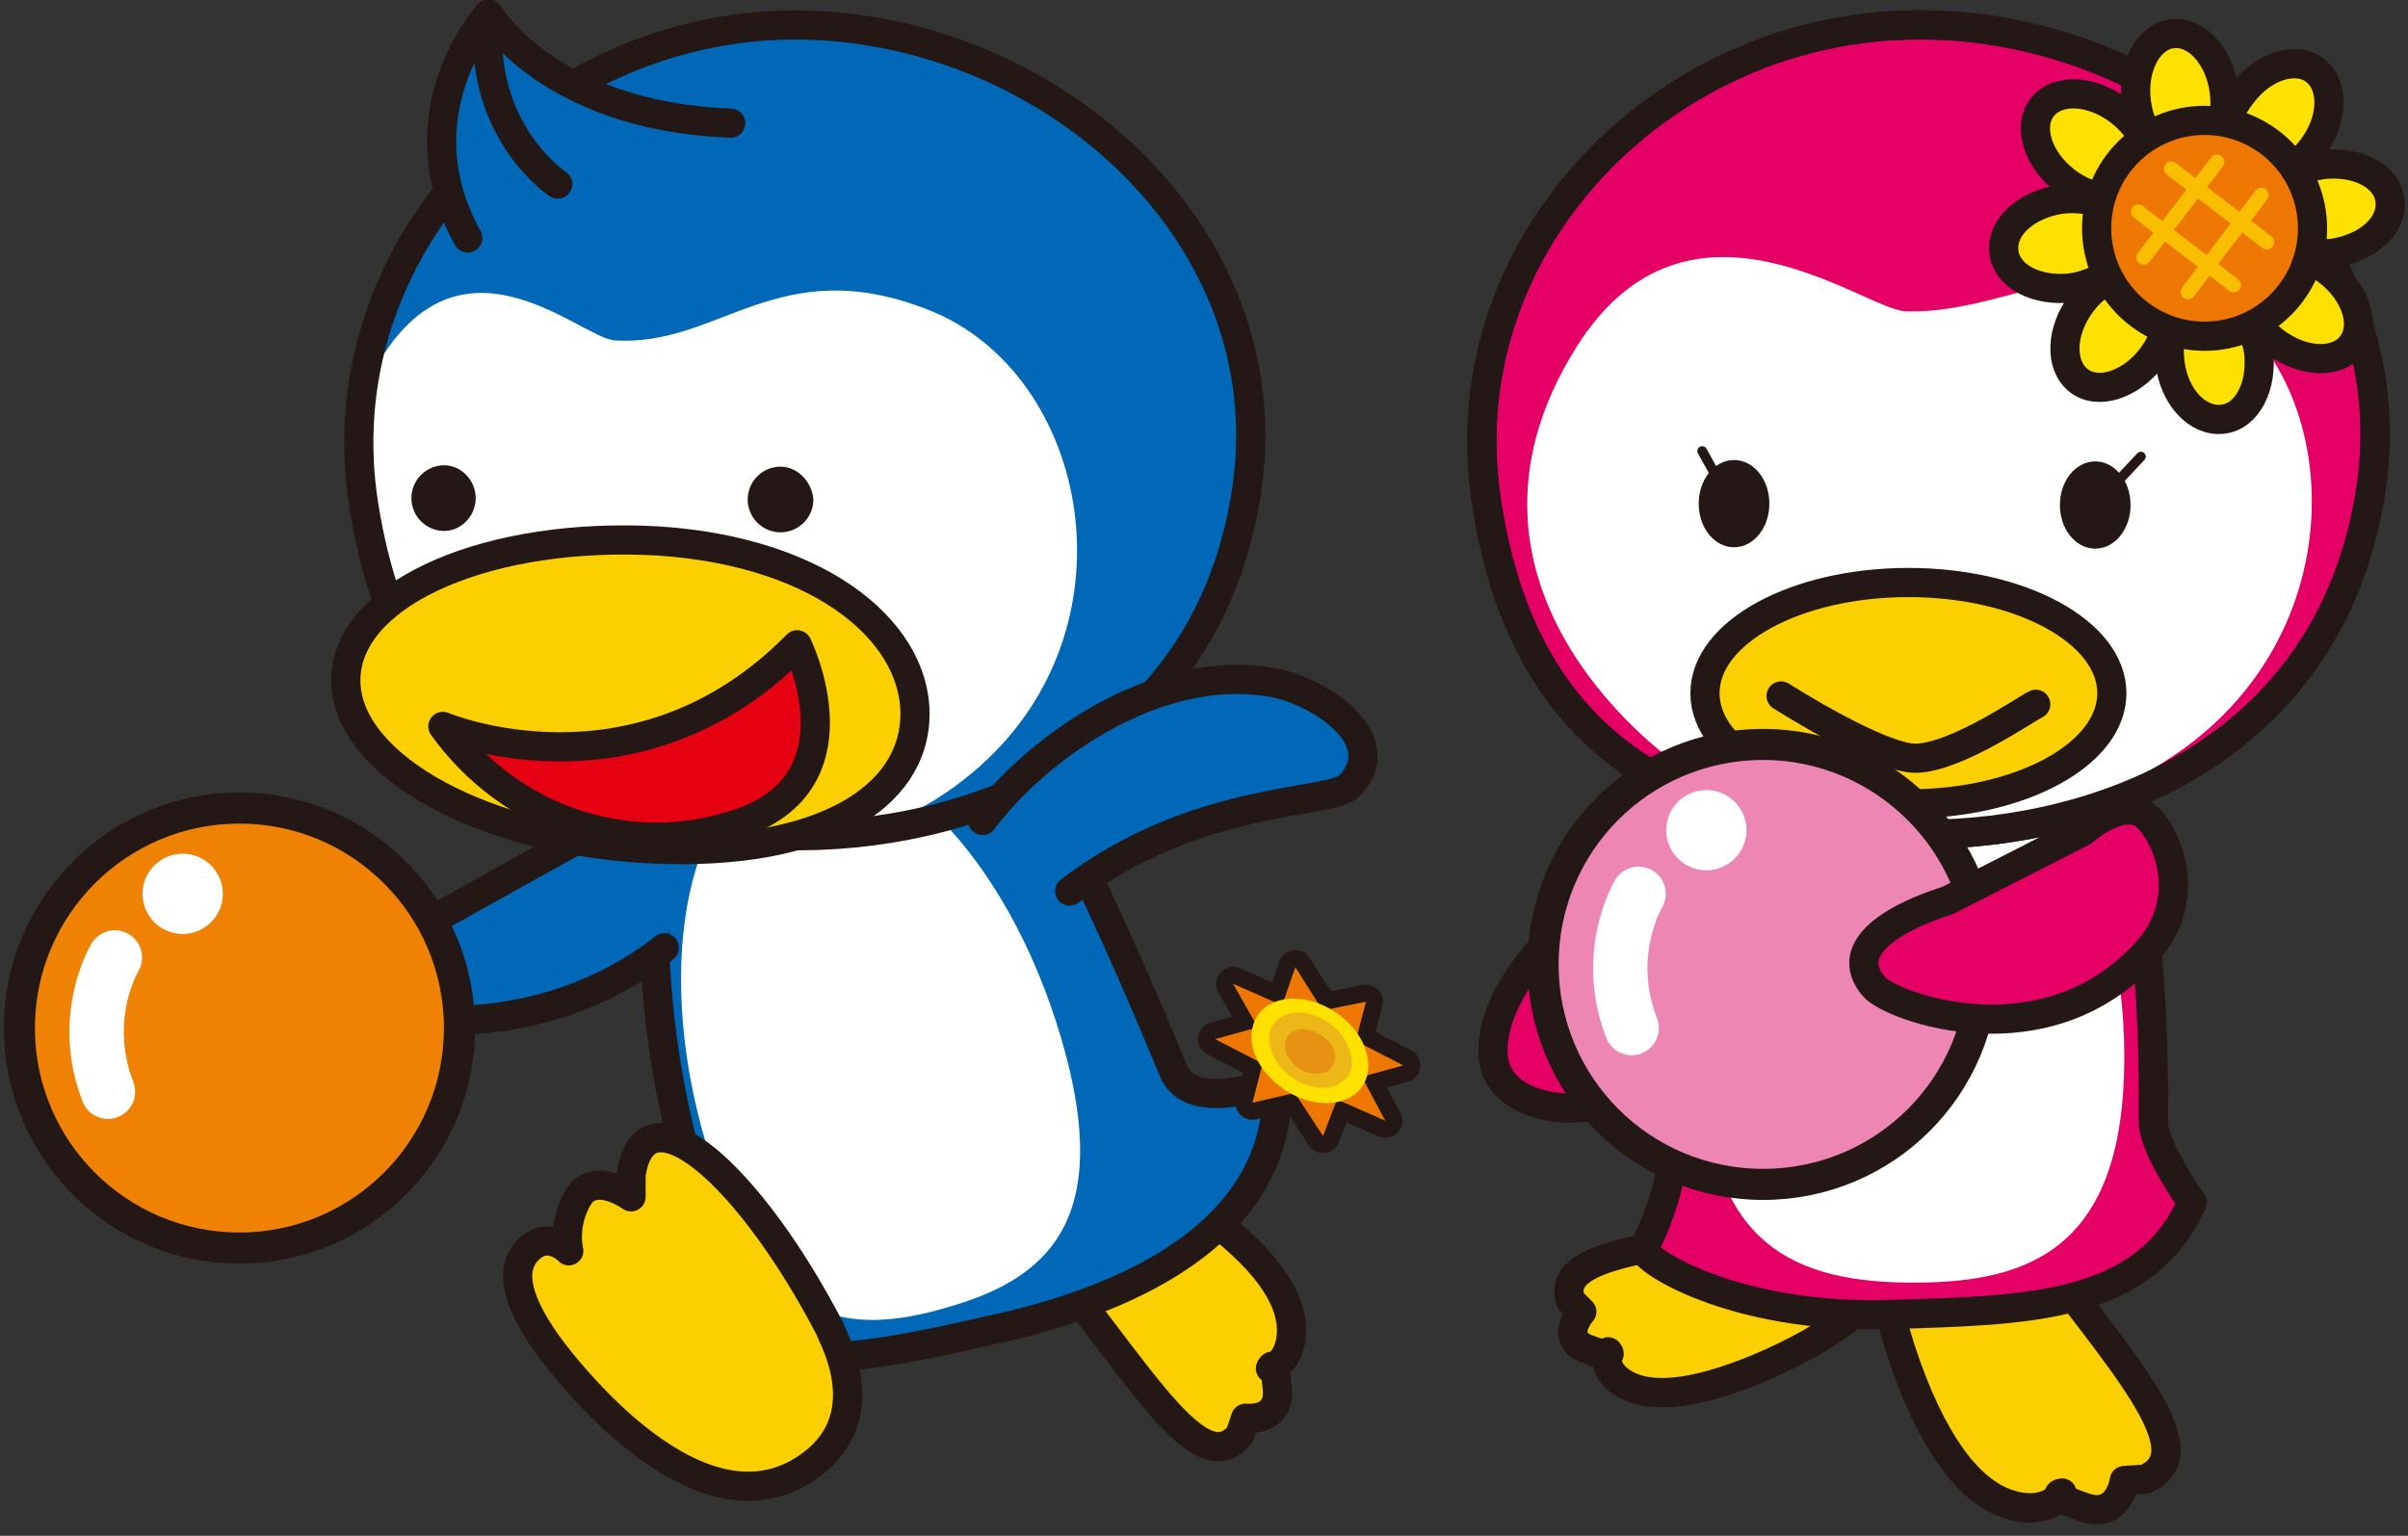 <?xml version="1.0" encoding="utf-8"?>
<!-- Generator: Adobe Illustrator 16.0.0, SVG Export Plug-In . SVG Version: 6.00 Build 0)  -->
<!DOCTYPE svg PUBLIC "-//W3C//DTD SVG 1.1//EN" "http://www.w3.org/Graphics/SVG/1.1/DTD/svg11.dtd">
<svg version="1.1" id="レイヤー_1" xmlns="http://www.w3.org/2000/svg" xmlns:xlink="http://www.w3.org/1999/xlink" x="0px"
	 y="0px" width="174px" height="111px" viewBox="0 0 174 111" enable-background="new 0 0 174 111" xml:space="preserve">
<rect x="0" y="0" width="174" height="111" fill="#333333" stroke="none"/>
<g>
	<g>
		<path fill="#FCCF00" d="M76.6,85.7c1.5-3.7,7.8-0.1,11.7,3c4.1,3.3,5.2,5.9,5,7.9c-0.2,2-1.5,2.3-1.5,2.3s0.3-0.9,0.5,1.5
			c0.2,2.4-2.3,2.1-2.3,2.1l-0.4,1.2c-2.7,3.3-6.7-3.5-12.8-11.2C76.8,92.6,74.8,90.3,76.6,85.7"/>
		<path fill="none" stroke="#231815" stroke-width="2.108" stroke-linecap="round" stroke-linejoin="round" d="M76.6,85.7
			c1.5-3.7,7.8-0.1,11.7,3c4.1,3.3,5.2,5.9,5,7.9c-0.2,2-1.5,2.3-1.5,2.3s0.3-0.9,0.5,1.5c0.2,2.4-2.3,2.1-2.3,2.1l-0.4,1.2
			c-2.7,3.3-6.7-3.5-12.8-11.2C76.8,92.6,74.8,90.3,76.6,85.7z"/>
		<path fill="#0068B6" d="M70.5,52.2c-4.7-0.5-16.8,2.4-20.8,5.2c-4.2,2.9-2.9,24.3,4,36.9c0,0-0.1,2.3,2.9,3.4
			c3,1.1,9.9-0.4,14.7-1.5c9.5-2,21.4-6.8,21-18.1c0,0-6.2,2.5-7.5-0.7C76.5,57.4,72.9,52.4,70.5,52.2"/>
		<path fill="none" stroke="#231815" stroke-width="2.108" stroke-linecap="round" stroke-linejoin="round" d="M70.5,52.2
			c-4.7-0.5-16.8,2.4-20.8,5.2c-4.2,2.9-2.9,24.3,4,36.9c0,0-0.1,2.3,2.9,3.4c3,1.1,9.9-0.4,14.7-1.5c9.5-2,21.4-6.8,21-18.1
			c0,0-6.2,2.5-7.5-0.7C76.5,57.4,72.9,52.4,70.5,52.2z"/>
		<path fill="#FFFFFF" d="M51,82.6c3.8,13.3,10.3,14,17.4,11.9c7.1-2,12.2-6.1,8.3-19.4S64,52.9,56.9,54.9
			C49.8,57,47.1,69.4,51,82.6"/>
		<path fill="#0068B6" d="M48,68.5c-8.6,6.8-19.7,5.6-20.9,4c-3.1-3.8,4.5-6.2,4.5-6.2l20.1-11.2"/>
		<path fill="none" stroke="#231815" stroke-width="2.108" stroke-linecap="round" stroke-linejoin="round" d="M48,68.5
			c-8.6,6.8-19.7,5.6-20.9,4c-3.1-3.8,4.5-6.2,4.5-6.2l20.1-11.2"/>
		<path fill="#FCCF00" d="M58.7,105.8c-7.1,5.4-15.6-4.2-18.2-7.4c-2.9-3.6-3.9-6.4-2.4-8s3,0,3,0s-0.5-1.9,0.7-3.9
			c1.2-1.9,3.8,0,3.8,0l0-1.6c1-6.7,8.6,0,14.4,11.2C59.9,96.2,63.6,102.1,58.7,105.8"/>
		<path fill="none" stroke="#231815" stroke-width="2.108" stroke-linecap="round" stroke-linejoin="round" d="M58.7,105.8
			c-7.1,5.4-15.6-4.2-18.2-7.4c-2.9-3.6-3.9-6.4-2.4-8s3,0,3,0s-0.5-1.9,0.7-3.9c1.2-1.9,3.8,0,3.8,0l0-1.6c1-6.7,8.6,0,14.4,11.2
			C59.9,96.2,63.6,102.1,58.7,105.8z"/>
		<polygon fill="#ED7700" points="95.7,73 98.7,72.4 98,75.1 		"/>
		<polygon fill="none" stroke="#231815" stroke-width="2.459" stroke-linecap="round" stroke-linejoin="round" points="95.7,73 
			98.7,72.4 98,75.1 		"/>
		<polygon fill="#ED7700" points="93.5,79 90.5,79.7 91.2,77 		"/>
		<polygon fill="none" stroke="#231815" stroke-width="2.459" stroke-linecap="round" stroke-linejoin="round" points="93.5,79 
			90.5,79.7 91.2,77 		"/>
		<polygon fill="#ED7700" points="98.5,78 100.1,81 96.7,79.5 		"/>
		<polygon fill="none" stroke="#231815" stroke-width="2.459" stroke-linecap="round" stroke-linejoin="round" points="98.5,78 
			100.1,81 96.7,79.5 		"/>
		<polygon fill="#ED7700" points="90.8,74.1 89.1,71.1 92.5,72.6 		"/>
		<polygon fill="none" stroke="#231815" stroke-width="2.459" stroke-linecap="round" stroke-linejoin="round" points="90.8,74.1 
			89.1,71.1 92.5,72.6 		"/>
		<polygon fill="#ED7700" points="98.1,75.3 101.4,77 98.5,77.8 		"/>
		<polygon fill="none" stroke="#231815" stroke-width="2.459" stroke-linecap="round" stroke-linejoin="round" points="98.1,75.3 
			101.4,77 98.5,77.8 		"/>
		<polygon fill="#ED7700" points="91.1,76.8 87.8,75.1 90.7,74.3 		"/>
		<polygon fill="none" stroke="#231815" stroke-width="2.459" stroke-linecap="round" stroke-linejoin="round" points="91.1,76.8 
			87.8,75.1 90.7,74.3 		"/>
		<polygon fill="#ED7700" points="96.6,79.5 95.6,82.1 93.7,79.2 		"/>
		<polygon fill="none" stroke="#231815" stroke-width="2.459" stroke-linecap="round" stroke-linejoin="round" points="96.6,79.5 
			95.6,82.1 93.7,79.2 		"/>
		<polygon fill="#ED7700" points="92.7,72.5 93.6,69.9 95.5,72.9 		"/>
		<polygon fill="none" stroke="#231815" stroke-width="2.459" stroke-linecap="round" stroke-linejoin="round" points="92.7,72.5 
			93.6,69.9 95.5,72.9 		"/>
		<path fill="#F3D922" d="M98,79c-1.4,1.2-4,0.9-5.9-0.8c-1.9-1.7-2.2-4-0.8-5.3c1.4-1.2,4-0.9,5.9,0.8S99.4,77.8,98,79"/>
		<path fill="none" stroke="#231815" stroke-width="2.459" stroke-linecap="round" stroke-linejoin="round" d="M98,79
			c-1.4,1.2-4,0.9-5.9-0.8c-1.9-1.7-2.2-4-0.8-5.3c1.4-1.2,4-0.9,5.9,0.8S99.4,77.8,98,79z"/>
		<path fill="#EEB718" d="M97.1,78.1c-1,0.9-2.9,0.6-4.2-0.6c-1.3-1.2-1.6-2.9-0.6-3.8s2.9-0.6,4.2,0.6
			C97.8,75.6,98.1,77.3,97.1,78.1"/>
		<path fill="none" stroke="#231815" stroke-width="2.459" stroke-linecap="round" stroke-linejoin="round" d="M97.1,78.1
			c-1,0.9-2.9,0.6-4.2-0.6c-1.3-1.2-1.6-2.9-0.6-3.8s2.9-0.6,4.2,0.6C97.8,75.6,98.1,77.3,97.1,78.1z"/>
		<path fill="#E89213" d="M96.1,77.3c-0.6,0.5-1.7,0.4-2.5-0.3c-0.8-0.7-1-1.7-0.4-2.3c0.6-0.5,1.7-0.4,2.5,0.3
			C96.6,75.7,96.7,76.7,96.1,77.3"/>
		<path fill="none" stroke="#231815" stroke-width="2.459" stroke-linecap="round" stroke-linejoin="round" d="M96.1,77.3
			c-0.6,0.5-1.7,0.4-2.5-0.3c-0.8-0.7-1-1.7-0.4-2.3c0.6-0.5,1.7-0.4,2.5,0.3C96.6,75.7,96.7,76.7,96.1,77.3z"/>
		<polygon fill="#ED7700" points="95.7,73 98.7,72.4 98,75.1 		"/>
		<polygon fill="#ED7700" points="93.5,79 90.5,79.7 91.2,77 		"/>
		<polygon fill="#ED7700" points="98.5,78 100.1,81 96.7,79.5 		"/>
		<polygon fill="#ED7700" points="90.8,74.1 89.1,71.1 92.5,72.6 		"/>
		<polygon fill="#ED7700" points="98.1,75.3 101.4,77 98.5,77.8 		"/>
		<polygon fill="#ED7700" points="91.1,76.8 87.8,75.1 90.7,74.3 		"/>
		<polygon fill="#ED7700" points="96.6,79.5 95.6,82.1 93.7,79.2 		"/>
		<polygon fill="#ED7700" points="92.7,72.5 93.6,69.9 95.5,72.9 		"/>
		<path fill="#FFE100" d="M98,79c-1.4,1.2-4,0.9-5.9-0.8c-1.9-1.7-2.2-4-0.8-5.3c1.4-1.2,4-0.9,5.9,0.8S99.4,77.8,98,79"/>
		<path fill="#EEB718" d="M97.1,78.1c-1,0.9-2.9,0.6-4.2-0.6c-1.3-1.2-1.6-2.9-0.6-3.8s2.9-0.6,4.2,0.6
			C97.8,75.6,98.1,77.3,97.1,78.1"/>
		<path fill="#E89213" d="M96.1,77.3c-0.6,0.5-1.7,0.4-2.5-0.3c-0.8-0.7-1-1.7-0.4-2.3c0.6-0.5,1.7-0.4,2.5,0.3
			C96.6,75.7,96.7,76.7,96.1,77.3"/>
		<path fill="#0068B6" d="M90.1,35.3c-2.7,18.6-19.1,25-32.1,25.1c-15.1,0.2-28.6-4.3-31.7-23.8c-3-18.5,12.5-34.6,30.9-34.8
			C75.5,1.7,92.8,16.7,90.1,35.3"/>
		<path fill="#FFFFFF" d="M35.7,56c0,0-13.5-19.3-9.2-28.2c6.1-12.6,15.3-3.4,17.9-3.2c7.6,0.5,11.8-6.5,22.7-2.2
			c11.7,4.6,15.4,23.3,3.1,33.5C55.8,67.9,35.7,56,35.7,56"/>
		<path fill="#231815" d="M34,36c0,1.1-0.9,2-1.9,2c-1.1,0-2-0.9-2-2c0-1.1,0.9-2,2-2C33.1,34,34,34.9,34,36"/>
		<path fill="none" stroke="#231815" stroke-width="0.747" d="M34,36c0,1.1-0.9,2-1.9,2c-1.1,0-2-0.9-2-2c0-1.1,0.9-2,2-2
			C33.1,34,34,34.9,34,36z"/>
		<path fill="#231815" d="M58.4,36.1c0,1.1-0.9,2-2,2c-1.1,0-2-0.9-2-2c0-1.1,0.9-2,2-2C57.4,34.1,58.3,35,58.4,36.1"/>
		<path fill="none" stroke="#231815" stroke-width="0.747" d="M58.4,36.1c0,1.1-0.9,2-2,2c-1.1,0-2-0.9-2-2c0-1.1,0.9-2,2-2
			C57.4,34.1,58.3,35,58.4,36.1z"/>
		<path fill="none" stroke="#231815" stroke-width="2.108" d="M90.1,35.3c-2.7,18.6-19.1,25-32.1,25.1
			c-15.1,0.2-28.6-4.3-31.7-23.8c-3-18.5,12.5-34.6,30.9-34.8C75.5,1.7,92.8,16.7,90.1,35.3z"/>
		<path fill="#0068B6" d="M33.8,17.2c-5-9,1.5-16.2,1.5-16.2s4.3,7.4,17.5,7.9"/>
		<path fill="none" stroke="#231815" stroke-width="2.108" stroke-linecap="round" stroke-linejoin="round" d="M33.8,17.2
			c-5-9,1.5-16.2,1.5-16.2s4.3,7.4,17.5,7.9"/>
		<path fill="none" stroke="#231815" stroke-width="2.108" stroke-linecap="round" stroke-linejoin="round" d="M40.3,13.3
			c0,0-5.8-3.8-5-12.2"/>
		<path fill="#FCCF00" d="M66.1,52.1c-0.4,6.1-7.8,10-19.9,9.2C34.1,60.5,24.6,54.9,25,48.8c0.4-6.1,10.5-10.4,22.6-9.7
			C59.7,39.9,66.5,46,66.1,52.1"/>
		<path fill="none" stroke="#231815" stroke-width="2.108" stroke-linecap="round" stroke-linejoin="round" d="M66.1,52.1
			c-0.4,6.1-7.8,10-19.9,9.2C34.1,60.5,24.6,54.9,25,48.8c0.4-6.1,10.5-10.4,22.6-9.7C59.7,39.9,66.5,46,66.1,52.1z"/>
		<path fill="#E50012" d="M32,52.5c0,0,14,5.9,25.6-5.9c0,0,5.1,10.3-4.8,13.1C45.3,62,36.9,59.3,32,52.5"/>
		<path fill="none" stroke="#231815" stroke-width="2.108" stroke-linecap="round" stroke-linejoin="round" d="M32,52.5
			c0,0,14,5.9,25.6-5.9c0,0,5.1,10.3-4.8,13.1C45.3,62,36.9,59.3,32,52.5z"/>
		<path fill="#EF8205" d="M33.2,74.3c0,8.8-7.1,15.9-15.9,15.9c-8.8,0-15.9-7.1-15.9-15.9s7.1-15.9,15.9-15.9
			C26.1,58.4,33.2,65.5,33.2,74.3"/>
		
			<circle fill="none" stroke="#231815" stroke-width="2.246" stroke-linecap="round" stroke-linejoin="round" cx="17.3" cy="74.3" r="15.9"/>
		<path fill="#FFFFFF" d="M16.1,64.6c0,1.6-1.3,2.9-2.9,2.9c-1.6,0-2.9-1.3-2.9-2.9s1.3-2.9,2.9-2.9C14.8,61.7,16.1,63,16.1,64.6"/>
		<path fill="none" stroke="#FFFFFF" stroke-width="3.93" stroke-linecap="round" stroke-linejoin="round" d="M8.3,69.2
			c0,0-2.6,4.3-0.5,9.7"/>
		<path fill="#0068B6" d="M71,59.3c3.8-5.1,12.4-11.4,20.8-10c3.3,0.5,9,4.1,5.7,7.5c-1.4,1.4-11,0.6-20.2,7.6"/>
		<path fill="none" stroke="#231815" stroke-width="2.108" stroke-linecap="round" stroke-linejoin="round" d="M71,59.3
			c3.8-5.1,12.4-11.4,20.8-10c3.3,0.5,9,4.1,5.7,7.5c-1.4,1.4-11,0.6-20.2,7.6"/>
	</g>
	<g>
		<path fill="#FCCF00" d="M135.1,91.2c2.1,2.6-4.2,6.2-8.8,8c-4.9,1.9-7.6,1.7-9.1,0.7c-1.5-1-1-2.2-1-2.2s0.6,0.6-1.5-0.2
			s-0.4-2.7-0.4-2.7l-0.8-0.8c-1.2-3.5,6.5-3.9,16.1-5.5C129.4,88.6,132.4,87.9,135.1,91.2"/>
		<path fill="none" stroke="#231815" stroke-width="2.108" stroke-linecap="round" stroke-linejoin="round" d="M135.1,91.2
			c2.1,2.6-4.2,6.2-8.8,8c-4.9,1.9-7.6,1.7-9.1,0.7c-1.5-1-1-2.2-1-2.2s0.6,0.6-1.5-0.2s-0.4-2.7-0.4-2.7l-0.8-0.8
			c-1.2-3.5,6.5-3.9,16.1-5.5C129.4,88.6,132.4,87.9,135.1,91.2z"/>
		<path fill="#FCCF00" d="M135.1,91.2c2.1,2.6-4.2,6.2-8.8,8c-4.9,1.9-7.6,1.7-9.1,0.7c-1.5-1-1-2.2-1-2.2s0.6,0.6-1.5-0.2
			s-0.4-2.7-0.4-2.7l-0.8-0.8c-1.2-3.5,6.5-3.9,16.1-5.5C129.4,88.6,132.4,87.9,135.1,91.2"/>
		<path fill="none" stroke="#231815" stroke-width="2.108" stroke-linecap="round" stroke-linejoin="round" d="M135.1,91.2
			c2.1,2.6-4.2,6.2-8.8,8c-4.9,1.9-7.6,1.7-9.1,0.7c-1.5-1-1-2.2-1-2.2s0.6,0.6-1.5-0.2s-0.4-2.7-0.4-2.7l-0.8-0.8
			c-1.2-3.5,6.5-3.9,16.1-5.5C129.4,88.6,132.4,87.9,135.1,91.2z"/>
		<path fill="#FCCF00" d="M138.8,86.9c-4.5,0.5-2.5,8.6-0.2,14c2.4,5.6,5,7.6,7.3,8c2.3,0.4,3.1-1,3.1-1s-1.1,0.1,1.5,1
			c2.6,1,3-1.9,3-1.9l1.5-0.1c4.5-2-1.9-8.6-8.6-17.7C146.4,89.2,144.5,86.3,138.8,86.9"/>
		<path fill="none" stroke="#231815" stroke-width="2.108" stroke-linecap="round" stroke-linejoin="round" d="M138.8,86.9
			c-4.5,0.5-2.5,8.6-0.2,14c2.4,5.6,5,7.6,7.3,8c2.3,0.4,3.1-1,3.1-1s-1.1,0.1,1.5,1c2.6,1,3-1.9,3-1.9l1.5-0.1
			c4.5-2-1.9-8.6-8.6-17.7C146.4,89.2,144.5,86.3,138.8,86.9z"/>
		<path fill="#FCCF00" d="M138.8,86.9c-4.5,0.5-2.5,8.6-0.2,14c2.4,5.6,5,7.6,7.3,8c2.3,0.4,3.1-1,3.1-1s-1.1,0.1,1.5,1
			c2.6,1,3-1.9,3-1.9l1.5-0.1c4.5-2-1.9-8.6-8.6-17.7C146.4,89.2,144.5,86.3,138.8,86.9"/>
		<path fill="none" stroke="#231815" stroke-width="2.108" stroke-linecap="round" stroke-linejoin="round" d="M138.8,86.9
			c-4.5,0.5-2.5,8.6-0.2,14c2.4,5.6,5,7.6,7.3,8c2.3,0.4,3.1-1,3.1-1s-1.1,0.1,1.5,1c2.6,1,3-1.9,3-1.9l1.5-0.1
			c4.5-2-1.9-8.6-8.6-17.7C146.4,89.2,144.5,86.3,138.8,86.9z"/>
		<path fill="#E40065" d="M121.6,62.4c-4.3,0-14.2,7.6-13.7,14c0.3,3.3,5,4.6,9.5,3c1.9-0.7,2.7-4.1,2.3-7.6"/>
		<path fill="none" stroke="#231815" stroke-width="2.108" stroke-linecap="round" stroke-linejoin="round" d="M121.6,62.4
			c-4.3,0-14.2,7.6-13.7,14c0.3,3.3,5,4.6,9.5,3c1.9-0.7,2.7-4.1,2.3-7.6"/>
		<path fill="#E40065" d="M148,52.5c-4.3-1.8-16.8-2.4-21.4-0.8c-4.3,1.5-8.5,14.6-5.8,32.4c0,0-0.3,2.8-2,6.1
			c-0.4,0.7,6.4,5.2,17.9,4.8c9.8-0.3,18.3-0.4,21.7-8.1c0,0-2.9-4.1-2.8-5.9C155.8,55.9,150.3,53.4,148,52.5"/>
		<path fill="none" stroke="#231815" stroke-width="2.108" stroke-linecap="round" stroke-linejoin="round" d="M148,52.5
			c-4.3-1.8-16.8-2.4-21.4-0.8c-4.3,1.5-8.5,14.6-5.8,32.4c0,0-0.3,2.8-2,6.1c-0.4,0.7,6.4,5.2,17.9,4.8c9.8-0.3,18.3-0.4,21.7-8.1
			c0,0-2.9-4.1-2.8-5.9C155.8,55.9,150.3,53.4,148,52.5z"/>
		<path fill="#FFFFFF" d="M123.1,76.4c0,13.8,6.8,16.3,15.2,16.3c8.4,0,15.2-2.5,15.2-16.3c0-13.8-6.8-25-15.2-25
			C129.8,51.4,123.1,62.6,123.1,76.4"/>
		<path fill="#E40065" d="M171.3,35.5c-2.9,18.6-19.3,24.8-32.4,24.8c-15.1,0-28.6-4.6-31.5-24.1c-2.8-18.6,12.9-34.4,31.2-34.4
			C157.1,1.7,174.2,16.9,171.3,35.5"/>
		<path fill="none" stroke="#231815" stroke-width="2.108" d="M171.3,35.5c-2.9,18.6-19.3,24.8-32.4,24.8
			c-15.1,0-28.6-4.6-31.5-24.1c-2.8-18.6,12.9-34.4,31.2-34.4C157.1,1.7,174.2,16.9,171.3,35.5z"/>
		<path fill="#FFFFFF" d="M121.3,55.3c0,0-18.5-12.5-7.4-30.2c8.1-12.9,20.8-2.7,23.8-2.6c6.8,0.2,12.5-4.3,20-1.8
			c10.9,3.6,13.9,23.4,0.1,33.4C141.5,65.8,121.3,55.3,121.3,55.3"/>
		
			<line fill="none" stroke="#231815" stroke-width="0.703" stroke-linecap="round" stroke-linejoin="round" x1="123" y1="32.6" x2="124.5" y2="35.3"/>
		<path fill="#231815" d="M127.4,36.4c0,1.5-0.9,2.7-2.1,2.7s-2.1-1.2-2.1-2.7c0-1.5,0.9-2.7,2.1-2.7S127.4,34.9,127.4,36.4"/>
		<ellipse fill="none" stroke="#231815" stroke-width="0.906" cx="125.3" cy="36.4" rx="2.1" ry="2.7"/>
		
			<line fill="none" stroke="#231815" stroke-width="0.703" stroke-linecap="round" stroke-linejoin="round" x1="154.7" y1="33" x2="151.5" y2="36.4"/>
		<path fill="#231815" d="M153.5,36.5c0,1.5-0.9,2.7-2.1,2.7s-2.1-1.2-2.1-2.7c0-1.5,0.9-2.7,2.1-2.7S153.5,35,153.5,36.5"/>
		<ellipse fill="none" stroke="#231815" stroke-width="0.906" cx="151.4" cy="36.5" rx="2.1" ry="2.7"/>
		<path fill="#FCCF00" d="M152.6,50.1c0,4.4-6.6,8-14.7,8c-8.1,0-14.7-3.6-14.7-8c0-4.4,6.6-8,14.7-8
			C146,42.1,152.6,45.7,152.6,50.1"/>
		
			<ellipse fill="none" stroke="#231815" stroke-width="2.108" stroke-linecap="round" stroke-linejoin="round" cx="137.9" cy="50.1" rx="14.7" ry="8"/>
		<path fill="none" stroke="#231815" stroke-width="2.108" stroke-linecap="round" stroke-linejoin="round" d="M128.7,50.3
			c0,0,7.2,4.6,9.8,4.5c2.9-0.1,7.8-3.5,8.6-3.9"/>
		<path fill="none" stroke="#231815" stroke-width="2.108" d="M171.3,35.5c-2.9,18.6-19.3,24.8-32.4,24.8
			c-15.1,0-28.6-4.6-31.5-24.1c-2.8-18.6,12.9-34.4,31.2-34.4C157.1,1.7,174.2,16.9,171.3,35.5z"/>
		<path fill="#FFE100" d="M168.6,18.3c-2.5,0.3-4.7-0.8-4.9-2.6c-0.2-1.8,1.6-3.4,4.1-3.8c2.5-0.3,4.7,0.8,4.9,2.6
			C172.9,16.3,171.1,17.9,168.6,18.3"/>
		<path fill="none" stroke="#231815" stroke-width="2.108" stroke-linecap="round" stroke-linejoin="round" d="M168.6,18.3
			c-2.5,0.3-4.7-0.8-4.9-2.6c-0.2-1.8,1.6-3.4,4.1-3.8c2.5-0.3,4.7,0.8,4.9,2.6C172.9,16.3,171.1,17.9,168.6,18.3z"/>
		<path fill="#FFE100" d="M149.7,20.8c-2.5,0.3-4.7-0.8-4.9-2.6c-0.2-1.8,1.6-3.4,4.1-3.8c2.5-0.3,4.7,0.8,4.9,2.6
			C154.1,18.7,152.2,20.4,149.7,20.8"/>
		<path fill="none" stroke="#231815" stroke-width="2.108" stroke-linecap="round" stroke-linejoin="round" d="M149.7,20.8
			c-2.5,0.3-4.7-0.8-4.9-2.6c-0.2-1.8,1.6-3.4,4.1-3.8c2.5-0.3,4.7,0.8,4.9,2.6C154.1,18.7,152.2,20.4,149.7,20.8z"/>
		<path fill="#FFE100" d="M156.8,26.2c-0.3-2.5,0.8-4.7,2.6-4.9c1.8-0.2,3.4,1.6,3.8,4.1c0.3,2.5-0.8,4.7-2.6,4.9
			C158.8,30.5,157.1,28.7,156.8,26.2"/>
		<path fill="none" stroke="#231815" stroke-width="2.108" stroke-linecap="round" stroke-linejoin="round" d="M156.8,26.2
			c-0.3-2.5,0.8-4.7,2.6-4.9c1.8-0.2,3.4,1.6,3.8,4.1c0.3,2.5-0.8,4.7-2.6,4.9C158.8,30.5,157.1,28.7,156.8,26.2z"/>
		<path fill="#FFE100" d="M154.3,7.3c-0.3-2.5,0.8-4.7,2.6-4.9c1.8-0.2,3.4,1.6,3.8,4.1c0.3,2.5-0.8,4.7-2.6,4.9
			C156.3,11.7,154.6,9.8,154.3,7.3"/>
		
			<ellipse transform="matrix(-0.991 0.131 -0.131 -0.991 314.536 -6.797)" fill="none" stroke="#231815" stroke-width="2.108" stroke-linecap="round" stroke-linejoin="round" cx="157.5" cy="6.9" rx="3.2" ry="4.6"/>
		<path fill="#FFE100" d="M164.3,24.7c-2-1.5-2.8-3.9-1.7-5.3c1.1-1.4,3.6-1.3,5.6,0.2c2,1.5,2.8,3.9,1.7,5.3
			C168.8,26.3,166.3,26.2,164.3,24.7"/>
		
			<ellipse transform="matrix(-0.609 0.793 -0.793 -0.609 285.088 -96.279)" fill="none" stroke="#231815" stroke-width="2.108" stroke-linecap="round" stroke-linejoin="round" cx="166.3" cy="22.1" rx="3.2" ry="4.6"/>
		<path fill="#FFE100" d="M149.2,13.1c-2-1.5-2.8-3.9-1.7-5.3c1.1-1.4,3.6-1.3,5.6,0.2c2,1.5,2.8,3.9,1.7,5.3
			C153.7,14.7,151.2,14.6,149.2,13.1"/>
		
			<ellipse transform="matrix(-0.609 0.793 -0.793 -0.609 251.622 -102.945)" fill="none" stroke="#231815" stroke-width="2.108" stroke-linecap="round" stroke-linejoin="round" cx="151.2" cy="10.5" rx="3.2" ry="4.6"/>
		<path fill="#FFE100" d="M150.4,21.9c1.5-2,3.9-2.8,5.3-1.7c1.4,1.1,1.3,3.6-0.2,5.6c-1.5,2-3.9,2.8-5.3,1.7
			C148.8,26.4,148.9,23.9,150.4,21.9"/>
		<path fill="none" stroke="#231815" stroke-width="2.108" stroke-linecap="round" stroke-linejoin="round" d="M150.4,21.9
			c1.5-2,3.9-2.8,5.3-1.7c1.4,1.1,1.3,3.6-0.2,5.6c-1.5,2-3.9,2.8-5.3,1.7C148.8,26.4,148.9,23.9,150.4,21.9z"/>
		<path fill="#FFE100" d="M162,6.8c1.5-2,3.9-2.8,5.3-1.7c1.4,1.1,1.3,3.6-0.2,5.6c-1.5,2-3.9,2.8-5.3,1.7
			C160.3,11.3,160.4,8.8,162,6.8"/>
		<path fill="none" stroke="#231815" stroke-width="2.108" stroke-linecap="round" stroke-linejoin="round" d="M162,6.8
			c1.5-2,3.9-2.8,5.3-1.7c1.4,1.1,1.3,3.6-0.2,5.6c-1.5,2-3.9,2.8-5.3,1.7C160.3,11.3,160.4,8.8,162,6.8z"/>
		<path fill="#ED7700" d="M160.3,24.1c-4.2,0.6-8.1-2.4-8.7-6.7c-0.6-4.2,2.4-8.1,6.7-8.7c4.2-0.6,8.1,2.4,8.7,6.7
			C167.5,19.7,164.6,23.6,160.3,24.1"/>
		
			<circle fill="none" stroke="#231815" stroke-width="2.108" stroke-linecap="round" stroke-linejoin="round" cx="159.3" cy="16.5" r="7.8"/>
		
			<line fill="none" stroke="#F9BE00" stroke-width="1.054" stroke-linecap="round" stroke-linejoin="round" x1="163.8" y1="17.5" x2="156.9" y2="12.2"/>
		
			<line fill="none" stroke="#F9BE00" stroke-width="1.054" stroke-linecap="round" stroke-linejoin="round" x1="161.4" y1="20.6" x2="154.5" y2="15.3"/>
		
			<line fill="none" stroke="#F9BE00" stroke-width="1.054" stroke-linecap="round" stroke-linejoin="round" x1="158.1" y1="21.1" x2="163.4" y2="14.1"/>
		
			<line fill="none" stroke="#F9BE00" stroke-width="1.054" stroke-linecap="round" stroke-linejoin="round" x1="154.9" y1="18.6" x2="160.2" y2="11.7"/>
		<path fill="#ED86B3" d="M143.3,69.7c0,8.8-7.1,15.9-15.9,15.9c-8.8,0-15.9-7.1-15.9-15.9c0-8.8,7.1-15.9,15.9-15.9
			C136.1,53.8,143.3,60.9,143.3,69.7"/>
		<path fill="none" stroke="#231815" stroke-width="2.246" stroke-linecap="round" stroke-linejoin="round" d="M143.3,69.7
			c0,8.8-7.1,15.9-15.9,15.9c-8.8,0-15.9-7.1-15.9-15.9c0-8.8,7.1-15.9,15.9-15.9C136.1,53.8,143.3,60.9,143.3,69.7z"/>
		<path fill="#FFFFFF" d="M126.2,60c0,1.6-1.3,2.9-2.9,2.9s-2.9-1.3-2.9-2.9c0-1.6,1.3-2.9,2.9-2.9S126.2,58.4,126.2,60"/>
		<path fill="none" stroke="#FFFFFF" stroke-width="3.93" stroke-linecap="round" stroke-linejoin="round" d="M118.4,64.6
			c0,0-2.6,4.3-0.5,9.7"/>
		<path fill="#E40065" d="M155.2,68.7c-7.3,8.2-18.5,4.1-19.8,2.6c-3.2-3.8,5.3-6.2,5.3-6.2l9.8-5c0,0,3-2.7,4.7-1
			C156.8,60.7,158.4,65.1,155.2,68.7"/>
		<path fill="none" stroke="#231815" stroke-width="2.108" stroke-linecap="round" stroke-linejoin="round" d="M155.2,68.7
			c-7.3,8.2-18.5,4.1-19.8,2.6c-3.2-3.8,5.3-6.2,5.3-6.2l9.8-5c0,0,3-2.7,4.7-1C156.8,60.7,158.4,65.1,155.2,68.7z"/>
	</g>
</g>
</svg>
